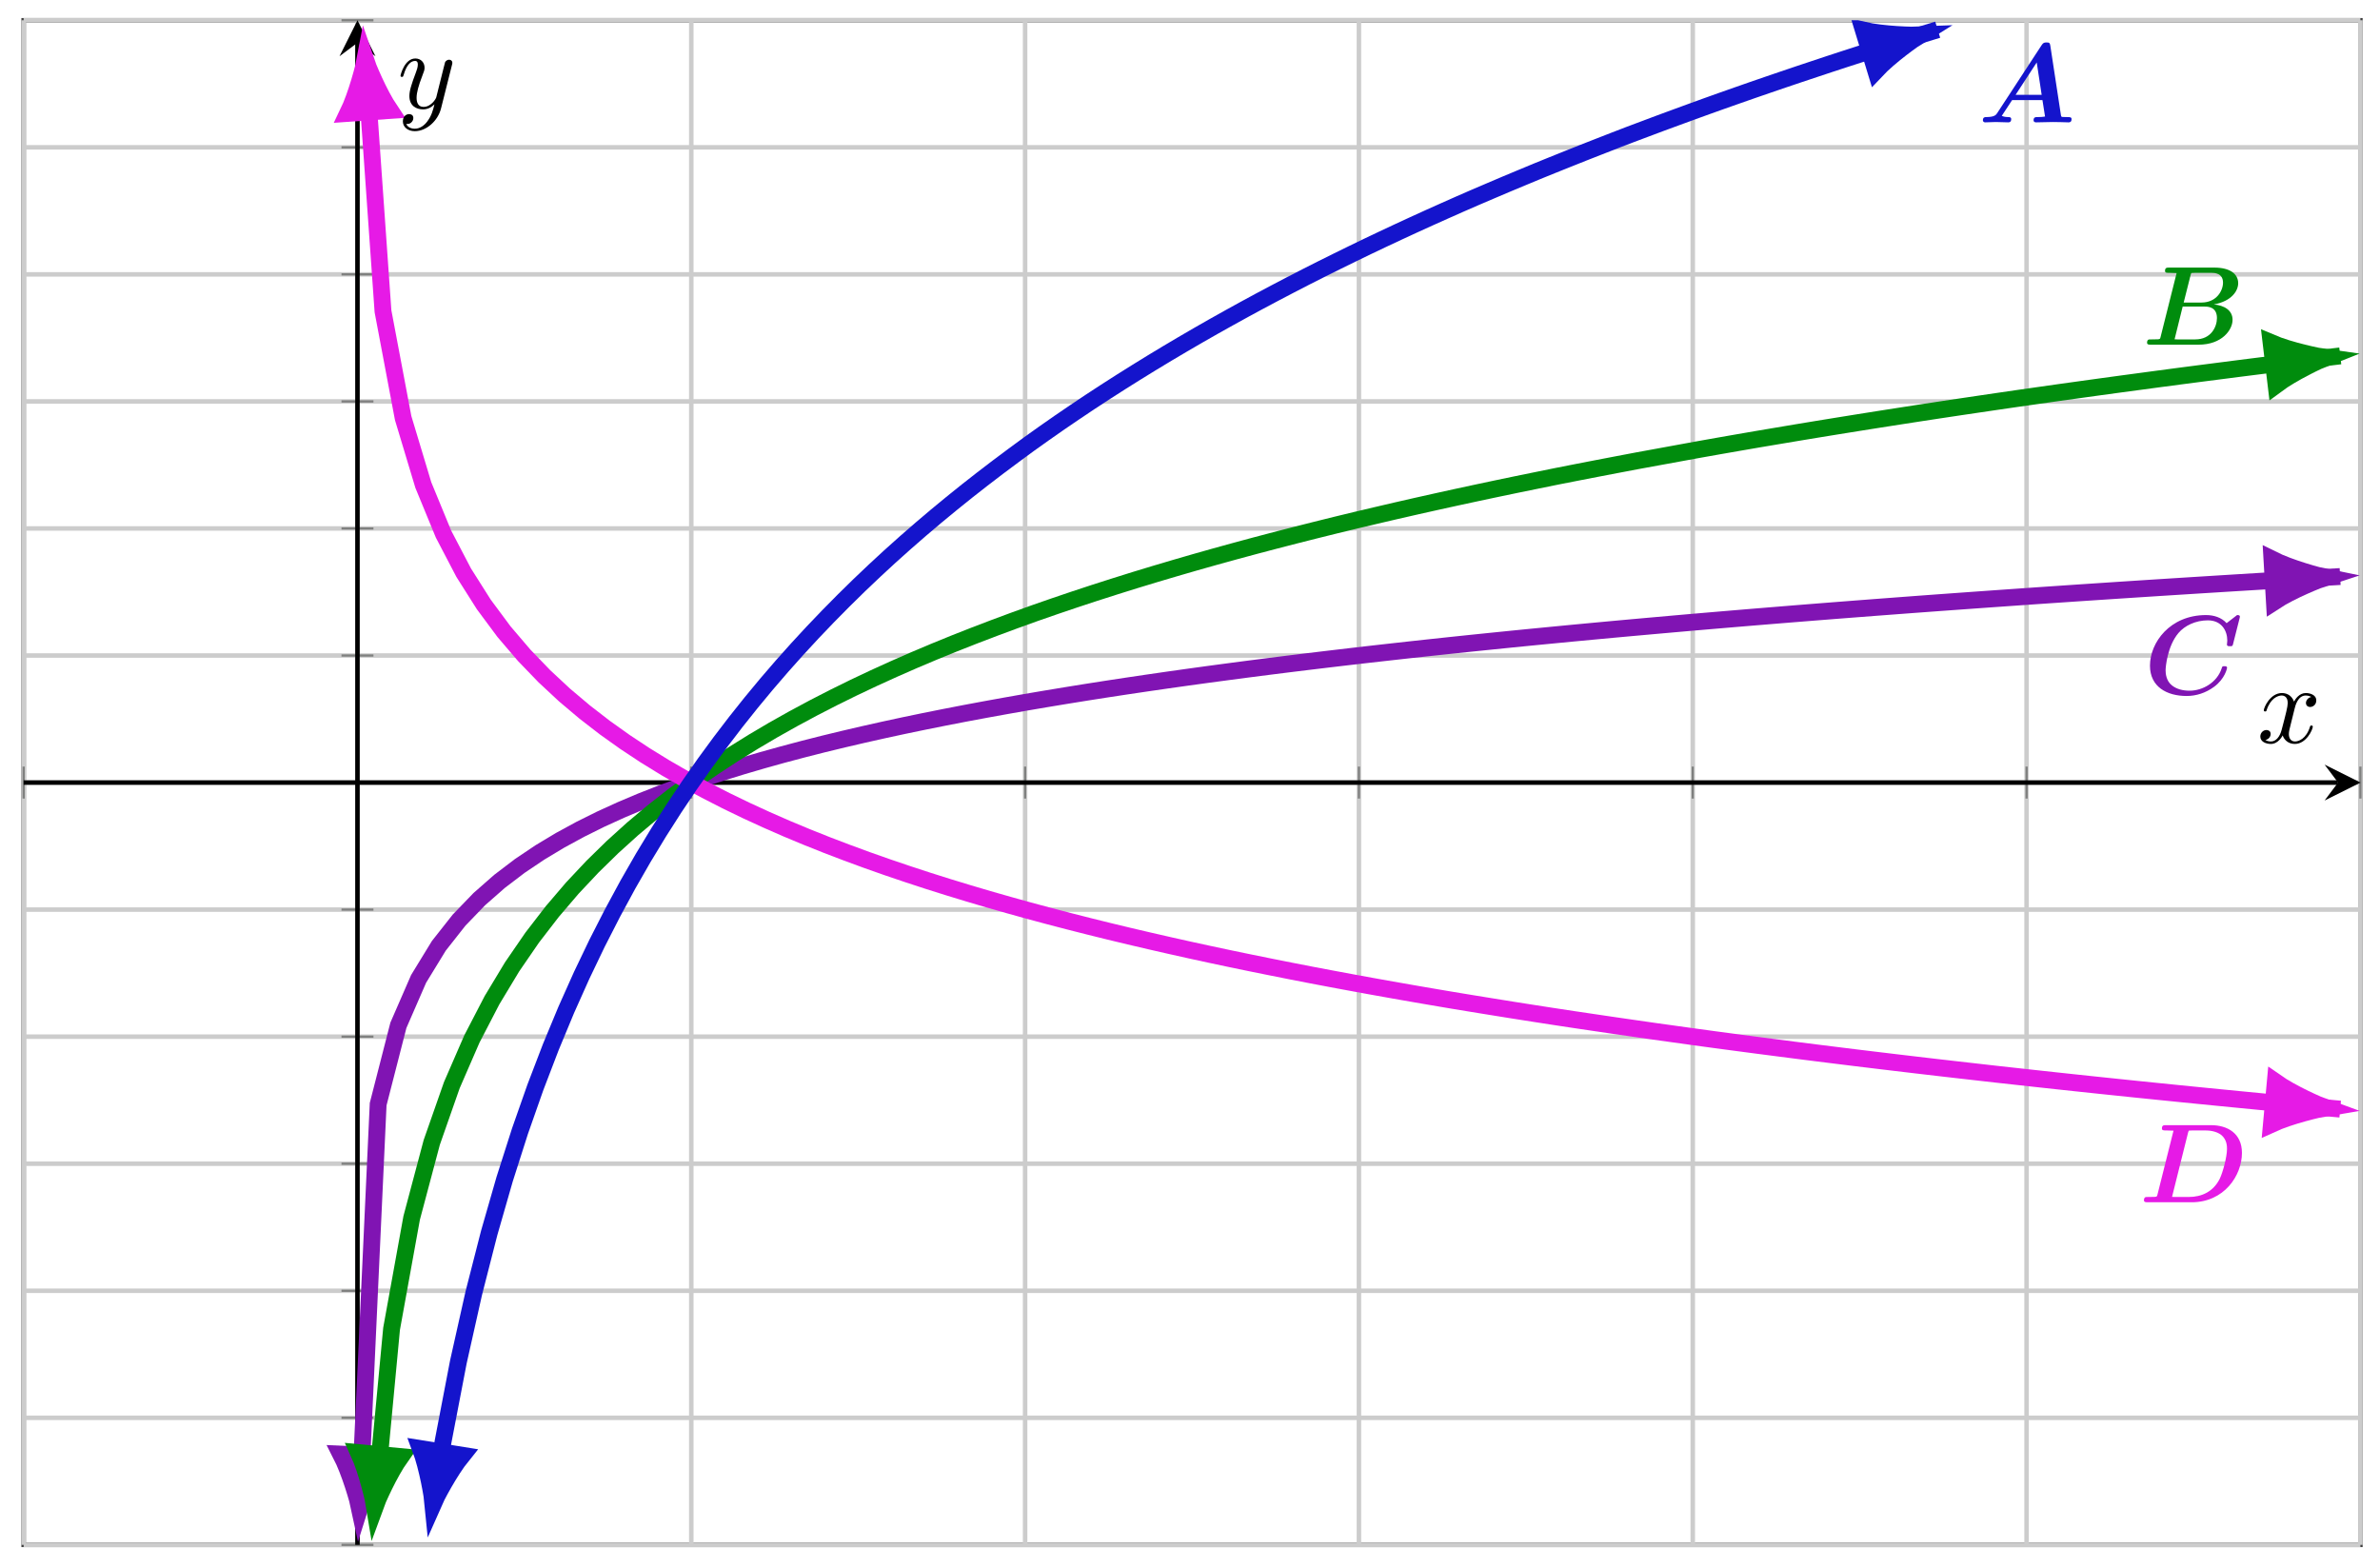 <svg xmlns="http://www.w3.org/2000/svg" xmlns:xlink="http://www.w3.org/1999/xlink" xmlns:inkscape="http://www.inkscape.org/namespaces/inkscape" version="1.1" width="211" height="139" viewBox="0 0 211 139">
<defs>
<clipPath id="clip_1">
<path transform="matrix(1,0,0,-1,2.096,136.955)" d="M0 0H207.166V135.158H0Z"/>
</clipPath>
<path id="font_2_1" d="M.645 .682C.641 .707 .636 .711 .611 .711 .589 .711 .581 .707 .567 .686L.174 .085C.162 .066 .15 .048 .077 .047 .063 .047 .045 .047 .045 .018 .045 .01 .052 0 .064 0 .094 0 .128 .003 .159 .003 .196 .003 .234 0 .27 0 .277 0 .297 0 .297 .029 .297 .047 .279 .047 .271 .047 .263 .047 .235 .047 .213 .058L.305 .198H.575L.598 .052C.579 .048 .548 .047 .533 .047 .513 .047 .496 .047 .496 .018 .496 .005 .507 0 .518 0 .551 0 .634 .003 .667 .003 .69 .003 .713 .002 .736 .002 .759 .002 .783 0 .806 0 .815 0 .834 0 .834 .029 .834 .047 .819 .047 .794 .047 .78 .047 .769 .047 .755 .048 .743 .049 .742 .05 .739 .067L.645 .682M.524 .533 .568 .245H.336L.524 .533Z"/>
<path id="font_2_2" d="M.163 .067C.159 .051 .158 .05 .14 .048 .123 .047 .103 .047 .087 .047 .061 .047 .059 .047 .055 .045 .043 .038 .043 .022 .043 .018 .043 0 .061 0 .077 0H.501C.71 0 .804 .132 .804 .221 .804 .307 .729 .35 .637 .358 .797 .387 .854 .48 .854 .547 .854 .629 .782 .686 .641 .686H.24C.22 .686 .203 .686 .203 .657 .203 .639 .216 .639 .245 .639 .266 .639 .285 .638 .306 .637L.163 .067M.431 .621C.435 .636 .436 .637 .442 .638 .451 .639 .458 .639 .469 .639H.618C.638 .639 .719 .639 .719 .552 .719 .482 .663 .375 .527 .375H.369L.431 .621M.312 .047C.297 .047 .295 .047 .288 .048L.36 .339H.555C.581 .339 .665 .339 .665 .237 .665 .16 .614 .047 .472 .047H.312Z"/>
<path id="font_2_3" d="M.852 .673C.853 .678 .855 .683 .855 .689 .855 .703 .841 .703 .83 .703L.737 .631C.691 .682 .623 .703 .554 .703 .232 .703 .055 .458 .055 .253 .055 .064 .206-.017 .381-.017 .465-.017 .55 .009 .626 .065 .723 .137 .741 .229 .741 .234 .741 .248 .727 .248 .718 .248 .699 .248 .698 .246 .693 .229 .652 .102 .522 .03 .408 .03 .347 .03 .293 .044 .252 .076 .198 .117 .194 .185 .194 .212 .194 .241 .21 .428 .309 .544 .363 .608 .46 .656 .57 .656 .692 .656 .743 .564 .743 .476 .743 .465 .74 .451 .74 .441 .74 .426 .753 .426 .767 .426 .789 .426 .79 .427 .795 .448L.852 .673Z"/>
<path id="font_2_4" d="M.163 .067C.159 .051 .158 .05 .14 .048 .123 .047 .103 .047 .087 .047 .061 .047 .059 .047 .055 .045 .043 .038 .043 .022 .043 .018 .043 0 .061 0 .077 0H.468C.755 0 .915 .236 .915 .439 .915 .612 .788 .686 .639 .686H.24C.22 .686 .203 .686 .203 .657 .203 .639 .216 .639 .245 .639 .266 .639 .285 .638 .306 .637L.163 .067M.436 .621C.44 .636 .441 .637 .447 .638 .456 .639 .463 .639 .474 .639H.588C.617 .639 .684 .636 .732 .598 .782 .556 .782 .497 .782 .474 .782 .404 .745 .266 .718 .21 .66 .093 .556 .047 .441 .047H.317C.302 .047 .3 .047 .293 .048L.436 .621Z"/>
<path id="font_3_1" d="M.334 .302C.34 .328 .363 .42 .433 .42 .438 .42 .462 .42 .483 .407 .455 .402 .435 .377 .435 .353 .435 .337 .446 .318 .473 .318 .495 .318 .527 .336 .527 .376 .527 .428 .468 .442 .434 .442 .376 .442 .341 .389 .329 .366 .304 .432 .25 .442 .221 .442 .117 .442 .06 .313 .06 .288 .06 .278 .07 .278 .072 .278 .08 .278 .083 .28 .085 .289 .119 .395 .185 .42 .219 .42 .238 .42 .273 .411 .273 .353 .273 .322 .256 .255 .219 .115 .203 .053 .168 .011 .124 .011 .118 .011 .095 .011 .074 .024 .099 .029 .121 .05 .121 .078 .121 .105 .099 .113 .084 .113 .054 .113 .029 .087 .029 .055 .029 .009 .079-.011 .123-.011 .189-.011 .225 .059 .228 .065 .24 .028 .276-.011 .336-.011 .439-.011 .496 .118 .496 .143 .496 .153 .487 .153 .484 .153 .475 .153 .473 .149 .471 .142 .438 .035 .37 .011 .338 .011 .299 .011 .283 .043 .283 .077 .283 .099 .289 .121 .3 .165L.334 .302Z"/>
<path id="font_3_2" d="M.486 .381C.49 .395 .49 .397 .49 .404 .49 .422 .476 .431 .461 .431 .451 .431 .435 .425 .426 .41 .424 .405 .416 .374 .412 .356 .405 .33 .398 .303 .392 .276L.347 .096C.343 .081 .3 .011 .234 .011 .183 .011 .172 .055 .172 .092 .172 .138 .189 .2 .223 .288 .239 .329 .243 .34 .243 .36 .243 .405 .211 .442 .161 .442 .066 .442 .029 .297 .029 .288 .029 .278 .039 .278 .041 .278 .051 .278 .052 .28 .057 .296 .084 .39 .124 .42 .158 .42 .166 .42 .183 .42 .183 .388 .183 .363 .173 .337 .166 .318 .126 .212 .108 .155 .108 .108 .108 .019 .171-.011 .23-.011 .269-.011 .303 .006 .331 .034 .318-.018 .306-.067 .266-.12 .24-.154 .202-.183 .156-.183 .142-.183 .097-.18 .08-.141 .096-.141 .109-.141 .123-.129 .133-.12 .143-.107 .143-.088 .143-.057 .116-.053 .106-.053 .083-.053 .05-.069 .05-.118 .05-.168 .094-.205 .156-.205 .259-.205 .362-.114 .39-.001L.486 .381Z"/>
</defs>
<path transform="matrix(1,0,0,-1,2.096,136.955)" stroke-width=".399" stroke-linecap="butt" stroke-miterlimit="10" stroke-linejoin="miter" fill="none" stroke="#404040" d="M0 0H207.166V135.158H0Z"/>
<path transform="matrix(1,0,0,-1,2.096,136.955)" stroke-width=".399" stroke-linecap="butt" stroke-miterlimit="10" stroke-linejoin="miter" fill="none" stroke="#cccccc" d="M0 0V135.158M29.595 0V135.158M59.19 0V135.158M88.786 0V135.158M118.381 0V135.158M147.976 0V135.158M177.571 0V135.158M207.166 0V135.158"/>
<path transform="matrix(1,0,0,-1,2.096,136.955)" stroke-width=".399" stroke-linecap="butt" stroke-miterlimit="10" stroke-linejoin="miter" fill="none" stroke="#cccccc" d=""/>
<path transform="matrix(1,0,0,-1,2.096,136.955)" stroke-width=".399" stroke-linecap="butt" stroke-miterlimit="10" stroke-linejoin="miter" fill="none" stroke="#cccccc" d="M0 0H207.166M0 11.263H207.166M0 22.526H207.166M0 33.789H207.166M0 45.053H207.166M0 56.316H207.166M0 67.579H207.166M0 78.842H207.166M0 90.105H207.166M0 101.368H207.166M0 112.631H207.166M0 123.895H207.166M0 135.158H207.166"/>
<path transform="matrix(1,0,0,-1,2.096,136.955)" stroke-width=".399" stroke-linecap="butt" stroke-miterlimit="10" stroke-linejoin="miter" fill="none" stroke="#cccccc" d=""/>
<path transform="matrix(1,0,0,-1,2.096,136.955)" stroke-width=".199" stroke-linecap="butt" stroke-miterlimit="10" stroke-linejoin="miter" fill="none" stroke="#7f807f" d="M0 66.161V68.996M29.595 66.161V68.996M59.19 66.161V68.996M88.786 66.161V68.996M118.381 66.161V68.996M147.976 66.161V68.996M177.571 66.161V68.996M207.166 66.161V68.996"/>
<path transform="matrix(1,0,0,-1,2.096,136.955)" stroke-width=".199" stroke-linecap="butt" stroke-miterlimit="10" stroke-linejoin="miter" fill="none" stroke="#7f807f" d=""/>
<path transform="matrix(1,0,0,-1,2.096,136.955)" stroke-width=".199" stroke-linecap="butt" stroke-miterlimit="10" stroke-linejoin="miter" fill="none" stroke="#7f807f" d="M28.178 0H31.013M28.178 11.263H31.013M28.178 22.526H31.013M28.178 33.789H31.013M28.178 45.053H31.013M28.178 56.316H31.013M28.178 67.579H31.013M28.178 78.842H31.013M28.178 90.105H31.013M28.178 101.368H31.013M28.178 112.631H31.013M28.178 123.895H31.013M28.178 135.158H31.013"/>
<path transform="matrix(1,0,0,-1,2.096,136.955)" stroke-width=".199" stroke-linecap="butt" stroke-miterlimit="10" stroke-linejoin="miter" fill="none" stroke="#7f807f" d=""/>
<path transform="matrix(1,0,0,-1,2.096,136.955)" stroke-width=".399" stroke-linecap="butt" stroke-miterlimit="10" stroke-linejoin="miter" fill="none" stroke="#000000" d="M0 67.579H205.174"/>
<path transform="matrix(1,0,0,-1,207.282,69.376)" d="M1.993 0-1.196 1.594 0 0-1.196-1.594"/>
<path transform="matrix(1,0,0,-1,2.096,136.955)" stroke-width=".399" stroke-linecap="butt" stroke-miterlimit="10" stroke-linejoin="miter" fill="none" stroke="#000000" d="M29.595 0V133.165"/>
<path transform="matrix(0,-1,-1,-0,31.693,3.79)" d="M1.993 0-1.196 1.594 0 0-1.196-1.594"/>
<g clip-path="url(#clip_1)">
<path transform="matrix(1,0,0,-1,2.096,136.955)" stroke-width="1.494" stroke-linecap="butt" stroke-miterlimit="10" stroke-linejoin="miter" fill="none" stroke="#8014b3" d="M29.994 7.956 31.43 39.069 33.223 46.059 35.016 50.176 36.809 53.107 38.603 55.383 40.396 57.244 42.189 58.819 43.982 60.184 45.775 61.388 47.569 62.465 49.362 63.44 51.155 64.331 52.948 65.149 54.741 65.908 56.535 66.615 58.328 67.275 60.121 67.896 61.914 68.481 63.707 69.035 65.501 69.56 67.294 70.06 69.087 70.536 70.88 70.992 72.674 71.427 74.467 71.845 76.26 72.247 78.053 72.634 79.846 73.006 81.64 73.365 83.433 73.713 85.226 74.048 87.019 74.373 88.812 74.69 90.606 74.995 92.399 75.292 94.192 75.581 95.985 75.862 97.778 76.135 99.572 76.401 101.365 76.661 103.158 76.914 104.951 77.161 106.744 77.401 108.538 77.637 110.331 77.867 112.124 78.093 113.917 78.313 115.71 78.528 117.504 78.74 119.297 78.947 121.09 79.149 122.883 79.349 124.676 79.544 126.47 79.736 128.263 79.924 130.056 80.108 131.849 80.29 133.642 80.468 135.436 80.642 137.229 80.815 139.022 80.984 140.815 81.151 142.608 81.315 144.402 81.476 146.195 81.635 147.988 81.793 149.781 81.946 151.574 82.098 153.368 82.248 155.161 82.395 156.954 82.541 158.747 82.684 160.54 82.826 162.334 82.965 164.127 83.103 165.92 83.238 167.713 83.373 169.506 83.505 171.3 83.635 173.093 83.764 174.886 83.891 176.679 84.017 178.472 84.142 180.266 84.264 182.059 84.386 183.852 84.505 185.645 84.624 187.438 84.741 189.232 84.857 191.025 84.971 192.818 85.084 194.611 85.196 196.405 85.307 198.198 85.417 199.991 85.525 201.784 85.632 203.577 85.739 205.37 85.844 199.42 85.501"/>
<path transform="matrix(-.046,.999,.999,.046,32.092,128.999)" d="M4.676 0C4.102 .147 1.578 .981 0 1.888V-1.888C1.578-.981 4.102-.147 4.676 0Z" fill="#8014b3"/>
<path transform="matrix(-.046,.999,.999,.046,32.092,128.999)" stroke-width="1.494" stroke-linecap="butt" stroke-miterlimit="10" stroke-linejoin="miter" fill="none" stroke="#8014b3" d="M4.676 0C4.102 .147 1.578 .981 0 1.888V-1.888C1.578-.981 4.102-.147 4.676 0Z"/>
<path transform="matrix(.998,-.058,-.058,-.998,201.528,51.454)" d="M4.676 0C4.102 .147 1.578 .981 0 1.888V-1.888C1.578-.981 4.102-.147 4.676 0Z" fill="#8014b3"/>
<path transform="matrix(.998,-.058,-.058,-.998,201.528,51.454)" stroke-width="1.494" stroke-linecap="butt" stroke-miterlimit="10" stroke-linejoin="miter" fill="none" stroke="#8014b3" d="M4.676 0C4.102 .147 1.578 .981 0 1.888V-1.888C1.578-.981 4.102-.147 4.676 0Z"/>
<path transform="matrix(1,0,0,-1,2.096,136.955)" stroke-width="1.494" stroke-linecap="butt" stroke-miterlimit="10" stroke-linejoin="miter" fill="none" stroke="#008c0d" d="M31.567 8 32.619 19.153 34.4 28.983 36.181 35.676 37.962 40.758 39.743 44.855 41.524 48.288 43.305 51.243 45.087 53.836 46.868 56.145 48.649 58.229 50.43 60.124 52.211 61.866 53.992 63.477 55.773 64.973 57.554 66.37 59.335 67.682 61.116 68.916 62.897 70.083 64.678 71.19 66.459 72.242 68.24 73.242 70.021 74.199 71.802 75.114 73.583 75.992 75.364 76.834 77.145 77.644 78.926 78.425 80.707 79.178 82.488 79.905 84.269 80.606 86.05 81.287 87.831 81.947 89.612 82.589 91.394 83.209 93.175 83.812 94.956 84.399 96.737 84.969 98.518 85.526 100.299 86.067 102.08 86.595 103.861 87.111 105.642 87.614 107.423 88.105 109.204 88.586 110.985 89.054 112.766 89.514 114.547 89.964 116.328 90.406 118.109 90.837 119.89 91.258 121.671 91.674 123.452 92.081 125.233 92.479 127.014 92.871 128.795 93.255 130.576 93.633 132.357 94.004 134.138 94.368 135.919 94.73 137.7 95.08 139.481 95.426 141.263 95.767 143.044 96.105 144.825 96.431 146.606 96.757 148.387 97.083 150.168 97.399 151.949 97.71 153.73 98.018 155.511 98.318 157.292 98.617 159.073 98.911 160.854 99.201 162.635 99.487 164.416 99.77 166.197 100.048 167.978 100.324 169.759 100.596 171.54 100.864 173.321 101.128 175.102 101.39 176.883 101.649 178.664 101.903 180.445 102.156 182.226 102.404 184.007 102.651 185.788 102.894 187.569 103.133 189.351 103.373 191.132 103.609 192.913 103.841 194.694 104.07 196.475 104.299 198.256 104.524 200.037 104.747 201.818 104.967 203.599 105.187 205.38 105.403 199.459 104.7"/>
<path transform="matrix(-.094,.996,.996,.094,33.665,128.955)" d="M4.676 0C4.102 .147 1.578 .981 0 1.888V-1.888C1.578-.981 4.102-.147 4.676 0Z" fill="#008c0d"/>
<path transform="matrix(-.094,.996,.996,.094,33.665,128.955)" stroke-width="1.494" stroke-linecap="butt" stroke-miterlimit="10" stroke-linejoin="miter" fill="none" stroke="#008c0d" d="M4.676 0C4.102 .147 1.578 .981 0 1.888V-1.888C1.578-.981 4.102-.147 4.676 0Z"/>
<path transform="matrix(.993,-.118,-.118,-.993,201.566,32.255)" d="M4.676 0C4.102 .147 1.578 .981 0 1.888V-1.888C1.578-.981 4.102-.147 4.676 0Z" fill="#008c0d"/>
<path transform="matrix(.993,-.118,-.118,-.993,201.566,32.255)" stroke-width="1.494" stroke-linecap="butt" stroke-miterlimit="10" stroke-linejoin="miter" fill="none" stroke="#008c0d" d="M4.676 0C4.102 .147 1.578 .981 0 1.888V-1.888C1.578-.981 4.102-.147 4.676 0Z"/>
<path transform="matrix(1,0,0,-1,2.096,136.955)" stroke-width="1.494" stroke-linecap="butt" stroke-miterlimit="10" stroke-linejoin="miter" fill="none" stroke="#e61ae6" d="M30.613 127.034 31.858 109.361 33.646 99.893 35.435 93.953 37.224 89.608 39.013 86.184 40.802 83.36 42.59 80.953 44.379 78.857 46.168 77.001 47.957 75.336 49.746 73.827 51.535 72.444 53.323 71.169 55.112 69.988 56.901 68.887 58.69 67.857 60.479 66.887 62.268 65.972 64.056 65.106 65.845 64.284 67.634 63.5 69.423 62.754 71.212 62.04 73 61.358 74.789 60.701 76.578 60.07 78.367 59.464 80.156 58.877 81.945 58.313 83.733 57.768 85.522 57.238 87.311 56.728 89.1 56.23 90.889 55.749 92.678 55.282 94.466 54.828 96.255 54.385 98.044 53.955 99.833 53.536 101.622 53.127 103.41 52.728 105.199 52.339 106.988 51.959 108.777 51.588 110.566 51.226 112.355 50.87 114.143 50.522 115.932 50.183 117.721 49.85 119.51 49.523 121.299 49.203 123.088 48.889 124.876 48.581 126.665 48.278 128.454 47.983 130.243 47.693 132.032 47.405 133.82 47.124 135.609 46.847 137.398 46.575 139.187 46.31 140.976 46.046 142.765 45.787 144.553 45.53 146.342 45.281 148.131 45.032 149.92 44.788 151.709 44.549 153.497 44.313 155.286 44.081 157.075 43.85 158.864 43.623 160.653 43.401 162.442 43.179 164.23 42.963 166.019 42.748 167.808 42.536 169.597 42.327 171.386 42.121 173.175 41.918 174.963 41.715 176.752 41.518 178.541 41.322 180.33 41.127 182.119 40.935 183.907 40.746 185.696 40.559 187.485 40.373 189.274 40.191 191.063 40.01 192.852 39.832 194.64 39.655 196.429 39.48 198.218 39.306 200.007 39.134 201.796 38.964 203.584 38.797 205.373 38.63 199.438 39.171"/>
<path transform="matrix(-.07,-.998,-.998,.07,32.711,9.921)" d="M4.676 0C4.102 .147 1.578 .981 0 1.888V-1.888C1.578-.981 4.102-.147 4.676 0Z" fill="#e61ae6"/>
<path transform="matrix(-.07,-.998,-.998,.07,32.711,9.921)" stroke-width="1.494" stroke-linecap="butt" stroke-miterlimit="10" stroke-linejoin="miter" fill="none" stroke="#e61ae6" d="M4.676 0C4.102 .147 1.578 .981 0 1.888V-1.888C1.578-.981 4.102-.147 4.676 0Z"/>
<path transform="matrix(.996,.091,.091,-.996,201.546,97.784)" d="M4.676 0C4.102 .147 1.578 .981 0 1.888V-1.888C1.578-.981 4.102-.147 4.676 0Z" fill="#e61ae6"/>
<path transform="matrix(.996,.091,.091,-.996,201.546,97.784)" stroke-width="1.494" stroke-linecap="butt" stroke-miterlimit="10" stroke-linejoin="miter" fill="none" stroke="#e61ae6" d="M4.676 0C4.102 .147 1.578 .981 0 1.888V-1.888C1.578-.981 4.102-.147 4.676 0Z"/>
<path transform="matrix(1,0,0,-1,2.096,136.955)" stroke-width="1.494" stroke-linecap="butt" stroke-miterlimit="10" stroke-linejoin="miter" fill="none" stroke="#1414cc" d="M37.037 8.238 37.176 9.11 38.542 16.221 39.909 22.322 41.275 27.657 42.641 32.411 44.007 36.687 45.373 40.574 46.739 44.139 48.105 47.43 49.472 50.486 50.838 53.337 52.204 56.01 53.57 58.536 54.936 60.916 56.302 63.17 57.669 65.312 59.035 67.35 60.401 69.298 61.767 71.161 63.133 72.947 64.499 74.662 65.865 76.31 67.231 77.896 68.598 79.427 69.964 80.905 71.33 82.333 72.696 83.715 74.062 85.057 75.428 86.355 76.794 87.617 78.161 88.841 79.527 90.031 80.893 91.189 82.259 92.315 83.625 93.414 84.991 94.484 86.357 95.529 87.724 96.55 89.09 97.555 90.456 98.529 91.822 99.483 93.188 100.414 94.554 101.328 95.92 102.221 97.287 103.096 98.653 103.953 100.019 104.795 101.385 105.62 102.751 106.428 104.117 107.223 105.483 108.003 106.85 108.768 108.216 109.522 109.582 110.262 110.948 110.987 112.314 111.702 113.68 112.406 115.046 113.097 116.413 113.777 117.779 114.447 119.145 115.109 120.511 115.758 121.877 116.398 123.243 117.029 124.609 117.65 125.976 118.263 127.342 118.869 128.708 119.464 130.074 120.048 131.44 120.629 132.806 121.199 134.172 121.767 135.539 122.322 136.905 122.87 138.271 123.415 139.637 123.95 141.003 124.483 142.369 125.009 143.735 125.522 145.102 126.035 146.468 126.538 147.834 127.038 149.2 127.533 150.566 128.021 151.932 128.502 153.298 128.98 154.665 129.451 156.031 129.917 157.397 130.379 158.763 130.834 160.129 131.288 161.495 131.735 162.861 132.176 164.228 132.613 165.594 133.048 166.96 133.476 168.326 133.902 169.692 134.322 163.639 132.476"/>
<path transform="matrix(-.158,.987,.987,.158,39.135,128.717)" d="M4.676 0C4.102 .147 1.578 .981 0 1.888V-1.888C1.578-.981 4.102-.147 4.676 0Z" fill="#1414cc"/>
<path transform="matrix(-.158,.987,.987,.158,39.135,128.717)" stroke-width="1.494" stroke-linecap="butt" stroke-miterlimit="10" stroke-linejoin="miter" fill="none" stroke="#1414cc" d="M4.676 0C4.102 .147 1.578 .981 0 1.888V-1.888C1.578-.981 4.102-.147 4.676 0Z"/>
<path transform="matrix(.957,-.292,-.292,-.956,165.745,4.479)" d="M4.676 0C4.102 .147 1.578 .981 0 1.888V-1.888C1.578-.981 4.102-.147 4.676 0Z" fill="#1414cc"/>
<path transform="matrix(.957,-.292,-.292,-.956,165.745,4.479)" stroke-width="1.494" stroke-linecap="butt" stroke-miterlimit="10" stroke-linejoin="miter" fill="none" stroke="#1414cc" d="M4.676 0C4.102 .147 1.578 .981 0 1.888V-1.888C1.578-.981 4.102-.147 4.676 0Z"/>
<use data-text="A" xlink:href="#font_2_1" transform="matrix(9.963,0,0,-9.963,175.346,10.847)" fill="#1414cc"/>
<use data-text="B" xlink:href="#font_2_2" transform="matrix(9.963,0,0,-9.963,189.919,30.557)" fill="#008c0d"/>
<use data-text="C" xlink:href="#font_2_3" transform="matrix(9.963,0,0,-9.963,190.059,61.531)" fill="#8014b3"/>
<use data-text="D" xlink:href="#font_2_4" transform="matrix(9.963,0,0,-9.963,189.644,106.583)" fill="#e61ae6"/>
</g>
<use data-text="x" xlink:href="#font_3_1" transform="matrix(9.963,0,0,-9.963,200.1,65.843)"/>
<use data-text="y" xlink:href="#font_3_2" transform="matrix(9.963,0,0,-9.963,35.219,9.587)"/>
</svg>
